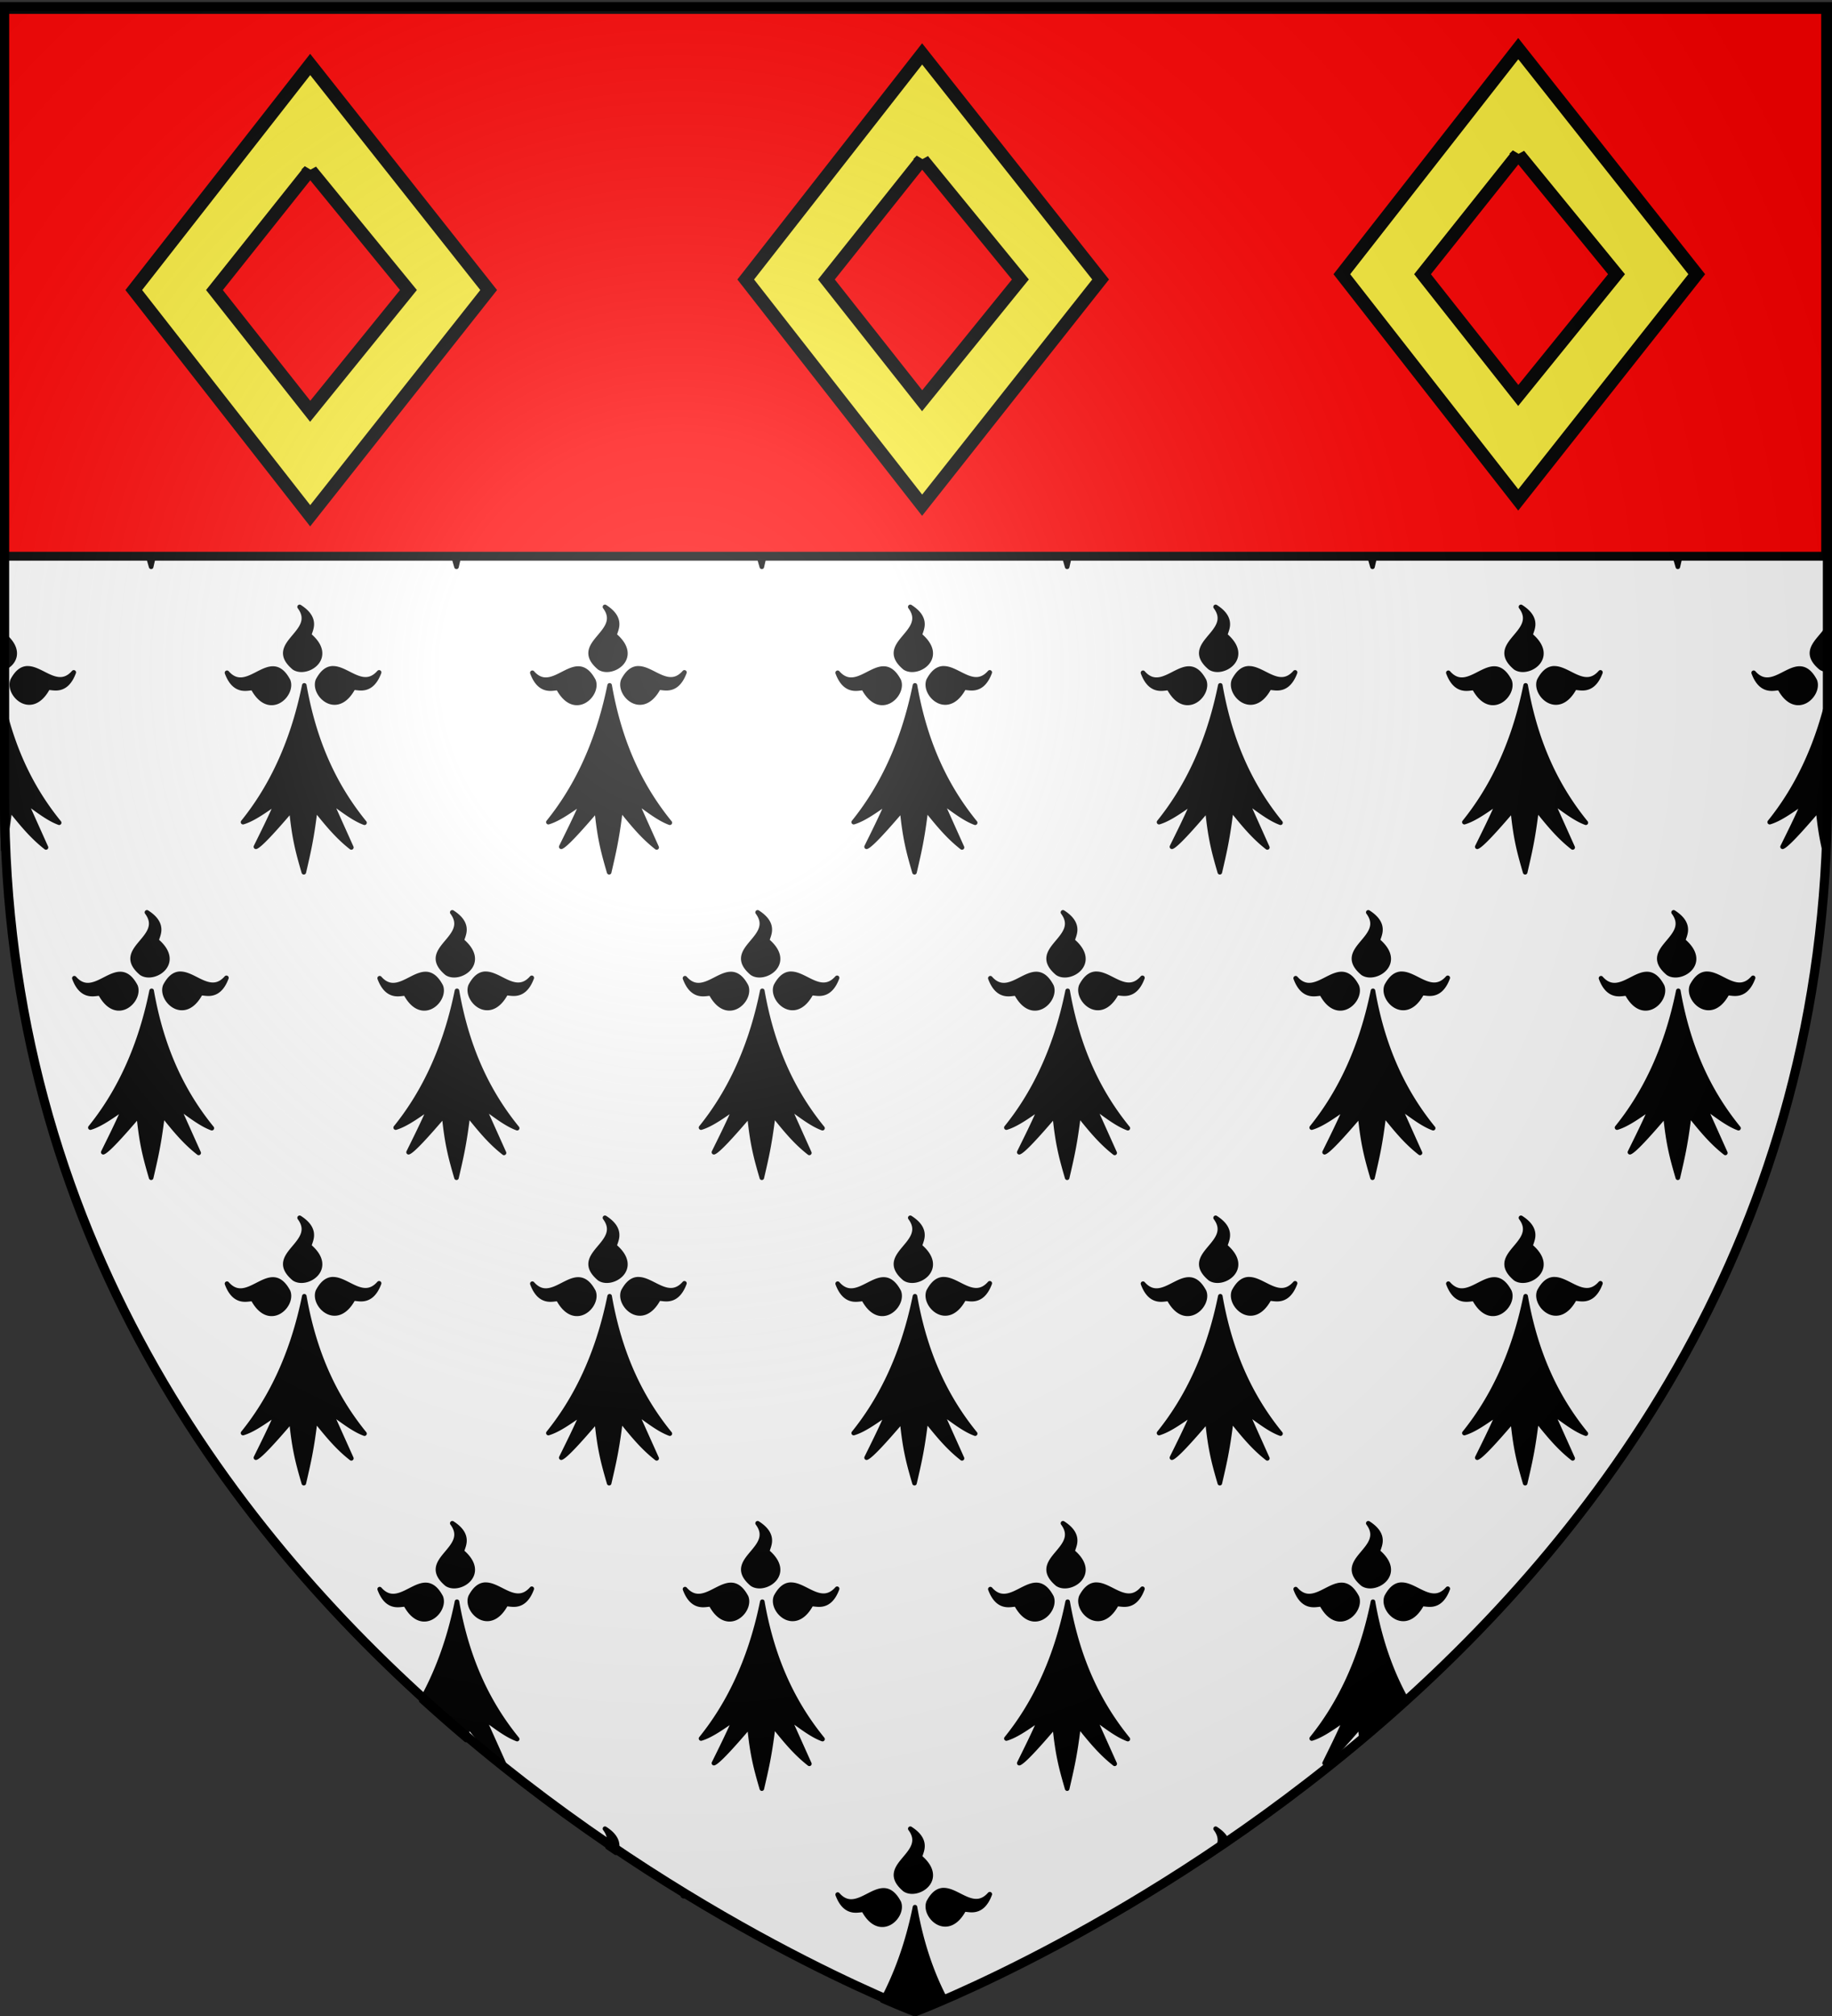 <svg xmlns="http://www.w3.org/2000/svg" xmlns:xlink="http://www.w3.org/1999/xlink" height="660" width="600" version="1.0"><rect width="100%" height="100%" fill="#333333" stroke="none"/><defs><linearGradient id="b"><stop style="stop-color:white;stop-opacity:.314" offset="0"/><stop offset=".19" style="stop-color:white;stop-opacity:.251"/><stop style="stop-color:#6b6b6b;stop-opacity:.125" offset=".6"/><stop style="stop-color:black;stop-opacity:.125" offset="1"/></linearGradient><linearGradient id="a"><stop offset="0" style="stop-color:#fd0000;stop-opacity:1"/><stop style="stop-color:#e77275;stop-opacity:.659" offset=".5"/><stop style="stop-color:black;stop-opacity:.323" offset="1"/></linearGradient><radialGradient xlink:href="#b" id="c" gradientUnits="userSpaceOnUse" gradientTransform="matrix(1.353 0 0 1.349 -77.63 -85.747)" cx="221.445" cy="226.331" fx="221.445" fy="226.331" r="300"/></defs><g style="display:inline"><path style="fill:#fff;fill-opacity:1;fill-rule:evenodd;stroke:none" d="M300 658.5s298.5-112.32 298.5-397.772V2.176H1.5v258.552C1.5 546.18 300 658.5 300 658.5z"/><g style="display:inline"><path d="M1.5 2.188v15.968c3.668-1.238 6.6-5.652.75-10.75-.725-.419 1.21-2.504.375-5.218H1.5zm98.75 0c-.642 5.655-10.941 9.11-3.188 15.656 4.055 2.725 13.51-3.187 5.188-10.438-.725-.419 1.21-2.504.375-5.218h-2.375zm100 0c-.642 5.655-10.941 9.11-3.188 15.656 4.055 2.725 13.51-3.187 5.188-10.438-.725-.419 1.21-2.504.375-5.218h-2.375zm100 0c-.642 5.655-10.941 9.11-3.188 15.656 4.055 2.725 13.51-3.187 5.188-10.438-.725-.419 1.21-2.504.375-5.218h-2.375zm100 0c-.642 5.655-10.941 9.11-3.188 15.656 4.055 2.725 13.51-3.187 5.188-10.438-.725-.419 1.21-2.504.375-5.218h-2.375zm100 0c-.642 5.655-10.941 9.11-3.188 15.656 4.055 2.725 13.51-3.187 5.188-10.438-.725-.419 1.21-2.504.375-5.218h-2.375zm98.25 3.75c-2.795 3.733-7.333 6.929-1.438 11.906.432.29.913.49 1.438.593v-12.5zM9.406 18.063c-1.577.16-3.096 1.212-4.531 3.906-1.8 4.515 6.11 12.315 11.438 2.687.376-1.175 5.668 2.603 8.593-5.281-5.015 5.713-10.155-1.087-14.812-1.313-.228-.01-.462-.023-.688 0zm100 0c-1.577.16-3.096 1.212-4.531 3.906-1.8 4.515 6.11 12.315 11.438 2.687.376-1.175 5.668 2.603 8.593-5.281-5.015 5.713-10.155-1.087-14.812-1.313-.228-.01-.462-.023-.688 0zm100 0c-1.577.16-3.096 1.212-4.531 3.906-1.8 4.515 6.11 12.315 11.438 2.687.376-1.175 5.668 2.603 8.593-5.281-5.015 5.713-10.155-1.087-14.812-1.313-.228-.01-.462-.023-.688 0zm100 0c-1.577.16-3.096 1.212-4.531 3.906-1.8 4.515 6.11 12.315 11.438 2.687.376-1.175 5.668 2.603 8.593-5.281-5.015 5.713-10.155-1.087-14.812-1.313-.228-.01-.462-.023-.688 0zm100 0c-1.577.16-3.096 1.212-4.531 3.906-1.8 4.515 6.11 12.315 11.438 2.687.376-1.175 5.668 2.603 8.593-5.281-5.015 5.713-10.155-1.087-14.812-1.313-.228-.01-.462-.023-.688 0zm100 0c-1.577.16-3.096 1.212-4.531 3.906-1.8 4.515 6.11 12.315 11.438 2.687.376-1.175 5.668 2.603 8.593-5.281-5.015 5.713-10.155-1.087-14.812-1.313-.228-.01-.462-.023-.688 0zm-419.5.062c-4.657.226-9.797 7.088-14.812 1.375 2.925 7.884 8.248 4.106 8.625 5.281 5.327 9.628 13.206 1.828 11.406-2.687-1.64-3.078-3.396-4.057-5.219-3.969zm100 0c-4.657.226-9.797 7.088-14.812 1.375 2.925 7.884 8.248 4.106 8.625 5.281 5.327 9.628 13.206 1.828 11.406-2.687-1.64-3.078-3.396-4.057-5.219-3.969zm100 0c-4.657.226-9.797 7.088-14.812 1.375 2.925 7.884 8.248 4.106 8.625 5.281 5.327 9.628 13.206 1.828 11.406-2.687-1.64-3.078-3.396-4.057-5.219-3.969zm100 0c-4.657.226-9.797 7.088-14.812 1.375 2.925 7.884 8.248 4.106 8.625 5.281 5.327 9.628 13.206 1.828 11.406-2.687-1.64-3.078-3.396-4.057-5.219-3.969zm100 0c-4.657.226-9.797 7.088-14.812 1.375 2.925 7.884 8.248 4.106 8.625 5.281 5.327 9.628 13.206 1.828 11.406-2.687-1.64-3.078-3.396-4.057-5.219-3.969zm100 0c-4.657.226-9.797 7.088-14.812 1.375 2.925 7.884 8.248 4.106 8.625 5.281 5.327 9.628 13.206 1.828 11.406-2.687-1.64-3.078-3.396-4.057-5.219-3.969zm-489.5 5.5c-4.1 20.202-11.757 34.499-20.062 44.781 3.452-1.026 7.372-3.947 11.125-6.5-2.295 5.298-4.612 9.888-6.906 14.563 1.37-.504 5.72-5.203 11.624-12.125.926 9.516 2.193 14.016 4.063 20.469 1.489-6.443 2.569-10.866 3.75-20.657 3.56 4.378 6.996 8.776 11.813 12.531l-6.75-15.03c3.491 2.419 7.36 5.587 11.062 6.937-8.78-10.796-16.174-24.765-19.719-44.969zm100 0c-4.1 20.202-11.757 34.499-20.062 44.781 3.452-1.026 7.372-3.947 11.125-6.5-2.295 5.298-4.612 9.888-6.906 14.563 1.37-.504 5.72-5.203 11.625-12.125.925 9.516 2.192 14.016 4.062 20.469 1.489-6.443 2.569-10.866 3.75-20.657 3.56 4.378 6.996 8.776 11.813 12.531l-6.75-15.03c3.491 2.419 7.36 5.587 11.062 6.937-8.78-10.796-16.174-24.765-19.719-44.969zm100 0c-4.1 20.202-11.757 34.499-20.062 44.781 3.452-1.026 7.372-3.947 11.125-6.5-2.295 5.298-4.612 9.888-6.906 14.563 1.37-.504 5.72-5.203 11.625-12.125.925 9.516 2.192 14.016 4.062 20.469 1.489-6.443 2.569-10.866 3.75-20.657 3.56 4.378 6.996 8.776 11.813 12.531l-6.75-15.03c3.491 2.419 7.36 5.587 11.062 6.937-8.78-10.796-16.174-24.765-19.719-44.969zm100 0c-4.1 20.202-11.757 34.499-20.062 44.781 3.452-1.026 7.372-3.947 11.125-6.5-2.295 5.298-4.612 9.888-6.906 14.563 1.37-.504 5.72-5.203 11.625-12.125.925 9.516 2.192 14.016 4.062 20.469 1.489-6.443 2.569-10.866 3.75-20.657 3.56 4.378 6.996 8.776 11.813 12.531l-6.75-15.03c3.491 2.419 7.36 5.587 11.062 6.937-8.78-10.796-16.174-24.765-19.719-44.969zm100 0c-4.1 20.202-11.757 34.499-20.062 44.781 3.452-1.026 7.372-3.947 11.125-6.5-2.295 5.298-4.612 9.888-6.906 14.563 1.37-.504 5.72-5.203 11.625-12.125.925 9.516 2.192 14.016 4.062 20.469 1.489-6.443 2.569-10.866 3.75-20.657 3.56 4.378 6.996 8.776 11.813 12.531l-6.75-15.03c3.491 2.419 7.36 5.587 11.062 6.937-8.78-10.796-16.174-24.765-19.719-44.969zM1.5 29.063v50.28c.902-4.124 1.673-8.337 2.5-15.187 3.56 4.378 6.996 8.776 11.813 12.531l-6.75-15.03c3.491 2.419 7.36 5.587 11.062 6.937C12.159 58.798 5.345 46.37 1.5 29.063zm597 2.656c-4.334 16.006-11.007 27.836-18.156 36.687 3.452-1.026 7.372-3.947 11.125-6.5-2.295 5.298-4.612 9.888-6.907 14.563 1.37-.504 5.72-5.203 11.625-12.125.603 6.195 1.349 10.258 2.313 14.125v-46.75zM48.875 97.938c6.307 8.48-11.32 11.88-1.813 19.906 4.055 2.725 13.51-3.187 5.188-10.438-1.075-.62 3.753-4.92-3.375-9.469zm100 0c6.307 8.48-11.32 11.88-1.813 19.906 4.055 2.725 13.51-3.187 5.188-10.438-1.075-.62 3.753-4.92-3.375-9.469zm100 0c6.307 8.48-11.32 11.88-1.813 19.906 4.055 2.725 13.51-3.187 5.188-10.438-1.075-.62 3.753-4.92-3.375-9.469zm100 0c6.307 8.48-11.32 11.88-1.813 19.906 4.055 2.725 13.51-3.187 5.188-10.438-1.075-.62 3.753-4.92-3.375-9.469zm100 0c6.307 8.48-11.32 11.88-1.813 19.906 4.055 2.725 13.51-3.187 5.188-10.438-1.075-.62 3.753-4.92-3.375-9.469zm100 0c6.307 8.48-11.32 11.88-1.813 19.906 4.055 2.725 13.51-3.187 5.188-10.438-1.075-.62 3.753-4.92-3.375-9.469zM59.406 118.061c-1.577.162-3.096 1.213-4.531 3.907-1.8 4.515 6.11 12.315 11.438 2.687.376-1.175 5.668 2.603 8.593-5.281-5.015 5.713-10.155-1.087-14.812-1.313-.228-.01-.462-.022-.688 0zm100 0c-1.577.162-3.096 1.213-4.531 3.907-1.8 4.515 6.11 12.315 11.438 2.687.376-1.175 5.668 2.603 8.593-5.281-5.015 5.713-10.155-1.087-14.812-1.313-.228-.01-.462-.022-.688 0zm100 0c-1.577.162-3.096 1.213-4.531 3.907-1.8 4.515 6.11 12.315 11.438 2.687.376-1.175 5.668 2.603 8.593-5.281-5.015 5.713-10.155-1.087-14.812-1.313-.228-.01-.462-.022-.688 0zm100 0c-1.577.162-3.096 1.213-4.531 3.907-1.8 4.515 6.11 12.315 11.438 2.687.376-1.175 5.668 2.603 8.593-5.281-5.015 5.713-10.155-1.087-14.812-1.313-.228-.01-.462-.022-.688 0zm100 0c-1.577.162-3.096 1.213-4.531 3.907-1.8 4.515 6.11 12.315 11.438 2.687.376-1.175 5.668 2.603 8.593-5.281-5.015 5.713-10.155-1.087-14.812-1.313-.228-.01-.462-.022-.688 0zm100 0c-1.577.162-3.096 1.213-4.531 3.907-1.8 4.515 6.11 12.315 11.438 2.687.376-1.175 5.668 2.603 8.593-5.281-5.015 5.713-10.155-1.087-14.812-1.313-.228-.01-.462-.022-.688 0zm-519.5.063c-4.657.226-9.797 7.088-14.812 1.375 2.925 7.884 8.248 4.106 8.625 5.281 5.327 9.628 13.206 1.828 11.406-2.687-1.64-3.078-3.396-4.057-5.219-3.969zm100 0c-4.657.226-9.797 7.088-14.812 1.375 2.925 7.884 8.248 4.106 8.625 5.281 5.327 9.628 13.206 1.828 11.406-2.687-1.64-3.078-3.396-4.057-5.219-3.969zm100 0c-4.657.226-9.797 7.088-14.812 1.375 2.925 7.884 8.248 4.106 8.625 5.281 5.327 9.628 13.206 1.828 11.406-2.687-1.64-3.078-3.396-4.057-5.219-3.969zm100 0c-4.657.226-9.797 7.088-14.812 1.375 2.925 7.884 8.248 4.106 8.625 5.281 5.327 9.628 13.206 1.828 11.406-2.687-1.64-3.078-3.396-4.057-5.219-3.969zm100 0c-4.657.226-9.797 7.088-14.812 1.375 2.925 7.884 8.248 4.106 8.625 5.281 5.327 9.628 13.206 1.828 11.406-2.687-1.64-3.078-3.396-4.057-5.219-3.969zm100 0c-4.657.226-9.797 7.088-14.812 1.375 2.925 7.884 8.248 4.106 8.625 5.281 5.327 9.628 13.206 1.828 11.406-2.687-1.64-3.078-3.396-4.057-5.219-3.969zm-489.5 5.5c-4.1 20.202-11.757 34.499-20.062 44.781 3.452-1.026 7.372-3.947 11.125-6.5-2.295 5.298-4.612 9.888-6.907 14.563 1.37-.504 5.72-5.203 11.626-12.125.925 9.516 2.192 14.016 4.062 20.469 1.489-6.443 2.569-10.866 3.75-20.657 3.56 4.378 6.996 8.776 11.813 12.531l-6.75-15.03c3.491 2.419 7.36 5.587 11.062 6.937-8.78-10.796-16.174-24.765-19.719-44.969zm100 0c-4.1 20.202-11.757 34.499-20.062 44.781 3.452-1.026 7.372-3.947 11.125-6.5-2.295 5.298-4.612 9.888-6.906 14.563 1.37-.504 5.72-5.203 11.625-12.125.925 9.516 2.192 14.016 4.062 20.469 1.489-6.443 2.569-10.866 3.75-20.657 3.56 4.378 6.996 8.776 11.813 12.531l-6.75-15.03c3.491 2.419 7.36 5.587 11.062 6.937-8.78-10.796-16.174-24.765-19.719-44.969zm100 0c-4.1 20.202-11.757 34.499-20.062 44.781 3.452-1.026 7.372-3.947 11.125-6.5-2.295 5.298-4.612 9.888-6.906 14.563 1.37-.504 5.72-5.203 11.625-12.125.925 9.516 2.192 14.016 4.062 20.469 1.489-6.443 2.569-10.866 3.75-20.657 3.56 4.378 6.996 8.776 11.813 12.531l-6.75-15.03c3.491 2.419 7.36 5.587 11.062 6.937-8.78-10.796-16.174-24.765-19.719-44.969zm100 0c-4.1 20.202-11.757 34.499-20.062 44.781 3.452-1.026 7.372-3.947 11.125-6.5-2.295 5.298-4.612 9.888-6.906 14.563 1.37-.504 5.72-5.203 11.625-12.125.925 9.516 2.192 14.016 4.062 20.469 1.489-6.443 2.569-10.866 3.75-20.657 3.56 4.378 6.996 8.776 11.813 12.531l-6.75-15.03c3.491 2.419 7.36 5.587 11.062 6.937-8.78-10.796-16.174-24.765-19.719-44.969zm100 0c-4.1 20.202-11.757 34.499-20.062 44.781 3.452-1.026 7.372-3.947 11.125-6.5-2.295 5.298-4.612 9.888-6.906 14.563 1.37-.504 5.72-5.203 11.625-12.125.925 9.516 2.192 14.016 4.062 20.469 1.489-6.443 2.569-10.866 3.75-20.657 3.56 4.378 6.996 8.776 11.813 12.531l-6.75-15.03c3.491 2.419 7.36 5.587 11.062 6.937-8.78-10.796-16.174-24.765-19.719-44.969zm100 0c-4.1 20.202-11.757 34.499-20.062 44.781 3.452-1.026 7.372-3.947 11.125-6.5-2.295 5.298-4.612 9.888-6.907 14.563 1.37-.504 5.72-5.203 11.625-12.125.926 9.516 2.193 14.016 4.063 20.469 1.489-6.443 2.569-10.866 3.75-20.657 3.56 4.378 6.996 8.776 11.813 12.531l-6.75-15.03c3.491 2.419 7.36 5.587 11.062 6.937-8.78-10.796-16.174-24.765-19.719-44.969zM98.875 197.938c6.307 8.48-11.32 11.88-1.813 19.906 4.055 2.725 13.51-3.187 5.188-10.438-1.075-.62 3.753-4.92-3.375-9.469zm100 0c6.307 8.48-11.32 11.88-1.813 19.906 4.055 2.725 13.51-3.187 5.188-10.438-1.075-.62 3.753-4.92-3.375-9.469zm100 0c6.307 8.48-11.32 11.88-1.813 19.906 4.055 2.725 13.51-3.187 5.188-10.438-1.075-.62 3.753-4.92-3.375-9.469zm100 0c6.307 8.48-11.32 11.88-1.813 19.906 4.055 2.725 13.51-3.187 5.188-10.438-1.075-.62 3.753-4.92-3.375-9.469zm100 0c6.307 8.48-11.32 11.88-1.813 19.906 4.055 2.725 13.51-3.187 5.188-10.438-1.075-.62 3.753-4.92-3.375-9.469zM1.5 200.155v18c3.668-1.238 6.6-5.652.75-10.75-.897-.518 2.298-3.603-.75-7.25zm597 5.781c-2.795 3.734-7.333 6.93-1.438 11.907.432.29.913.49 1.438.594v-12.5zM9.406 218.063c-1.577.162-3.096 1.213-4.531 3.907-1.8 4.515 6.11 12.315 11.438 2.687.376-1.175 5.668 2.603 8.593-5.281-5.015 5.713-10.155-1.087-14.812-1.313-.228-.01-.462-.023-.688 0zm100 0c-1.577.162-3.096 1.213-4.531 3.907-1.8 4.515 6.11 12.315 11.438 2.687.376-1.175 5.668 2.603 8.593-5.281-5.015 5.713-10.155-1.087-14.812-1.313-.228-.01-.462-.023-.688 0zm100 0c-1.577.162-3.096 1.213-4.531 3.907-1.8 4.515 6.11 12.315 11.438 2.687.376-1.175 5.668 2.603 8.593-5.281-5.015 5.713-10.155-1.087-14.812-1.313-.228-.01-.462-.023-.688 0zm100 0c-1.577.162-3.096 1.213-4.531 3.907-1.8 4.515 6.11 12.315 11.438 2.687.376-1.175 5.668 2.603 8.593-5.281-5.015 5.713-10.155-1.087-14.812-1.313-.228-.01-.462-.023-.688 0zm100 0c-1.577.162-3.096 1.213-4.531 3.907-1.8 4.515 6.11 12.315 11.438 2.687.376-1.175 5.668 2.603 8.593-5.281-5.015 5.713-10.155-1.087-14.812-1.313-.228-.01-.462-.023-.688 0zm100 0c-1.577.162-3.096 1.213-4.531 3.907-1.8 4.515 6.11 12.315 11.438 2.687.376-1.175 5.668 2.603 8.593-5.281-5.015 5.713-10.155-1.087-14.812-1.313-.228-.01-.462-.023-.688 0zm-419.5.063c-4.657.226-9.797 7.088-14.812 1.375 2.925 7.884 8.248 4.106 8.625 5.281 5.327 9.628 13.206 1.828 11.406-2.687-1.64-3.078-3.396-4.057-5.219-3.969zm100 0c-4.657.226-9.797 7.088-14.812 1.375 2.925 7.884 8.248 4.106 8.625 5.281 5.327 9.628 13.206 1.828 11.406-2.687-1.64-3.078-3.396-4.057-5.219-3.969zm100 0c-4.657.226-9.797 7.088-14.812 1.375 2.925 7.884 8.248 4.106 8.625 5.281 5.327 9.628 13.206 1.828 11.406-2.687-1.64-3.078-3.396-4.057-5.219-3.969zm100 0c-4.657.226-9.797 7.088-14.812 1.375 2.925 7.884 8.248 4.106 8.625 5.281 5.327 9.628 13.206 1.828 11.406-2.687-1.64-3.078-3.396-4.057-5.219-3.969zm100 0c-4.657.226-9.797 7.088-14.812 1.375 2.925 7.884 8.248 4.106 8.625 5.281 5.327 9.628 13.206 1.828 11.406-2.687-1.64-3.078-3.396-4.057-5.219-3.969zm100 0c-4.657.226-9.797 7.088-14.812 1.375 2.925 7.884 8.248 4.106 8.625 5.281 5.327 9.628 13.206 1.828 11.406-2.687-1.64-3.078-3.396-4.057-5.219-3.969zm-489.5 5.5c-4.1 20.202-11.757 34.499-20.062 44.781 3.452-1.026 7.372-3.947 11.125-6.5-2.295 5.298-4.612 9.888-6.906 14.563 1.37-.504 5.72-5.203 11.624-12.125.926 9.516 2.193 14.016 4.063 20.469 1.489-6.443 2.569-10.866 3.75-20.657 3.56 4.378 6.996 8.776 11.813 12.531l-6.75-15.03c3.491 2.419 7.36 5.587 11.062 6.937-8.78-10.796-16.174-24.765-19.719-44.969zm100 0c-4.1 20.202-11.757 34.499-20.062 44.781 3.452-1.026 7.372-3.947 11.125-6.5-2.295 5.298-4.612 9.888-6.906 14.563 1.37-.504 5.72-5.203 11.625-12.125.925 9.516 2.192 14.016 4.062 20.469 1.489-6.443 2.569-10.866 3.75-20.657 3.56 4.378 6.996 8.776 11.813 12.531l-6.75-15.03c3.491 2.419 7.36 5.587 11.062 6.937-8.78-10.796-16.174-24.765-19.719-44.969zm100 0c-4.1 20.202-11.757 34.499-20.062 44.781 3.452-1.026 7.372-3.947 11.125-6.5-2.295 5.298-4.612 9.888-6.906 14.563 1.37-.504 5.72-5.203 11.625-12.125.925 9.516 2.192 14.016 4.062 20.469 1.489-6.443 2.569-10.866 3.75-20.657 3.56 4.378 6.996 8.776 11.813 12.531l-6.75-15.03c3.491 2.419 7.36 5.587 11.062 6.937-8.78-10.796-16.174-24.765-19.719-44.969zm100 0c-4.1 20.202-11.757 34.499-20.062 44.781 3.452-1.026 7.372-3.947 11.125-6.5-2.295 5.298-4.612 9.888-6.906 14.563 1.37-.504 5.72-5.203 11.625-12.125.925 9.516 2.192 14.016 4.062 20.469 1.489-6.443 2.569-10.866 3.75-20.657 3.56 4.378 6.996 8.776 11.813 12.531l-6.75-15.03c3.491 2.419 7.36 5.587 11.062 6.937-8.78-10.796-16.174-24.765-19.719-44.969zm100 0c-4.1 20.202-11.757 34.499-20.062 44.781 3.452-1.026 7.372-3.947 11.125-6.5-2.295 5.298-4.612 9.888-6.906 14.563 1.37-.504 5.72-5.203 11.625-12.125.925 9.516 2.192 14.016 4.062 20.469 1.489-6.443 2.569-10.866 3.75-20.657 3.56 4.378 6.996 8.776 11.813 12.531l-6.75-15.03c3.491 2.419 7.36 5.587 11.062 6.937-8.78-10.796-16.174-24.765-19.719-44.969zM1.5 229.063v31.656c0 5.708.11 11.336.344 16.906.752-3.627 1.442-7.552 2.156-13.469 3.56 4.378 6.996 8.776 11.813 12.531l-6.75-15.03c3.491 2.419 7.36 5.587 11.062 6.937-7.966-9.796-14.78-22.224-18.625-39.531zm597 2.656c-4.334 16.006-11.007 27.836-18.156 36.687 3.452-1.026 7.372-3.947 11.125-6.5-2.295 5.298-4.612 9.888-6.907 14.563 1.37-.504 5.72-5.203 11.625-12.125.53 5.442 1.168 9.223 1.97 12.687.217-5.377.343-10.806.343-16.312v-29zM48.875 297.938c6.307 8.48-11.32 11.88-1.813 19.906 4.055 2.725 13.51-3.187 5.188-10.438-1.075-.62 3.753-4.92-3.375-9.469zm100 0c6.307 8.48-11.32 11.88-1.813 19.906 4.055 2.725 13.51-3.187 5.188-10.438-1.075-.62 3.753-4.92-3.375-9.469zm100 0c6.307 8.48-11.32 11.88-1.813 19.906 4.055 2.725 13.51-3.187 5.188-10.438-1.075-.62 3.753-4.92-3.375-9.469zm100 0c6.307 8.48-11.32 11.88-1.813 19.906 4.055 2.725 13.51-3.187 5.188-10.438-1.075-.62 3.753-4.92-3.375-9.469zm100 0c6.307 8.48-11.32 11.88-1.813 19.906 4.055 2.725 13.51-3.187 5.188-10.438-1.075-.62 3.753-4.92-3.375-9.469zm100 0c6.307 8.48-11.32 11.88-1.813 19.906 4.055 2.725 13.51-3.187 5.188-10.438-1.075-.62 3.753-4.92-3.375-9.469zM59.406 318.063c-1.577.16-3.096 1.212-4.531 3.906-1.8 4.515 6.11 12.315 11.438 2.687.376-1.175 5.668 2.603 8.593-5.281-5.015 5.713-10.155-1.087-14.812-1.313-.228-.01-.462-.023-.688 0zm100 0c-1.577.16-3.096 1.212-4.531 3.906-1.8 4.515 6.11 12.315 11.438 2.687.376-1.175 5.668 2.603 8.593-5.281-5.015 5.713-10.155-1.087-14.812-1.313-.228-.01-.462-.023-.688 0zm100 0c-1.577.16-3.096 1.212-4.531 3.906-1.8 4.515 6.11 12.315 11.438 2.687.376-1.175 5.668 2.603 8.593-5.281-5.015 5.713-10.155-1.087-14.812-1.313-.228-.01-.462-.023-.688 0zm100 0c-1.577.16-3.096 1.212-4.531 3.906-1.8 4.515 6.11 12.315 11.438 2.687.376-1.175 5.668 2.603 8.593-5.281-5.015 5.713-10.155-1.087-14.812-1.313-.228-.01-.462-.023-.688 0zm100 0c-1.577.16-3.096 1.212-4.531 3.906-1.8 4.515 6.11 12.315 11.438 2.687.376-1.175 5.668 2.603 8.593-5.281-5.015 5.713-10.155-1.087-14.812-1.313-.228-.01-.462-.023-.688 0zm100 0c-1.577.16-3.096 1.212-4.531 3.906-1.8 4.515 6.11 12.315 11.438 2.687.376-1.175 5.668 2.603 8.593-5.281-5.015 5.713-10.155-1.087-14.812-1.313-.228-.01-.462-.023-.688 0zm-519.5.062c-4.657.226-9.797 7.088-14.812 1.375 2.925 7.884 8.248 4.106 8.625 5.281 5.327 9.628 13.206 1.828 11.406-2.687-1.64-3.078-3.396-4.057-5.219-3.969zm100 0c-4.657.226-9.797 7.088-14.812 1.375 2.925 7.884 8.248 4.106 8.625 5.281 5.327 9.628 13.206 1.828 11.406-2.687-1.64-3.078-3.396-4.057-5.219-3.969zm100 0c-4.657.226-9.797 7.088-14.812 1.375 2.925 7.884 8.248 4.106 8.625 5.281 5.327 9.628 13.206 1.828 11.406-2.687-1.64-3.078-3.396-4.057-5.219-3.969zm100 0c-4.657.226-9.797 7.088-14.812 1.375 2.925 7.884 8.248 4.106 8.625 5.281 5.327 9.628 13.206 1.828 11.406-2.687-1.64-3.078-3.396-4.057-5.219-3.969zm100 0c-4.657.226-9.797 7.088-14.812 1.375 2.925 7.884 8.248 4.106 8.625 5.281 5.327 9.628 13.206 1.828 11.406-2.687-1.64-3.078-3.396-4.057-5.219-3.969zm100 0c-4.657.226-9.797 7.088-14.812 1.375 2.925 7.884 8.248 4.106 8.625 5.281 5.327 9.628 13.206 1.828 11.406-2.687-1.64-3.078-3.396-4.057-5.219-3.969zm-489.5 5.5c-4.1 20.202-11.757 34.499-20.062 44.781 3.452-1.026 7.372-3.947 11.125-6.5-2.295 5.298-4.612 9.888-6.907 14.563 1.37-.504 5.72-5.203 11.626-12.125.925 9.516 2.192 14.016 4.062 20.469 1.489-6.443 2.569-10.866 3.75-20.657 3.56 4.378 6.996 8.776 11.813 12.531l-6.75-15.03c3.491 2.419 7.36 5.587 11.062 6.937-8.78-10.796-16.174-24.765-19.719-44.969zm100 0c-4.1 20.202-11.757 34.499-20.062 44.781 3.452-1.026 7.372-3.947 11.125-6.5-2.295 5.298-4.612 9.888-6.906 14.563 1.37-.504 5.72-5.203 11.625-12.125.925 9.516 2.192 14.016 4.062 20.469 1.489-6.443 2.569-10.866 3.75-20.657 3.56 4.378 6.996 8.776 11.813 12.531l-6.75-15.03c3.491 2.419 7.36 5.587 11.062 6.937-8.78-10.796-16.174-24.765-19.719-44.969zm100 0c-4.1 20.202-11.757 34.499-20.062 44.781 3.452-1.026 7.372-3.947 11.125-6.5-2.295 5.298-4.612 9.888-6.906 14.563 1.37-.504 5.72-5.203 11.625-12.125.925 9.516 2.192 14.016 4.062 20.469 1.489-6.443 2.569-10.866 3.75-20.657 3.56 4.378 6.996 8.776 11.813 12.531l-6.75-15.03c3.491 2.419 7.36 5.587 11.062 6.937-8.78-10.796-16.174-24.765-19.719-44.969zm100 0c-4.1 20.202-11.757 34.499-20.062 44.781 3.452-1.026 7.372-3.947 11.125-6.5-2.295 5.298-4.612 9.888-6.906 14.563 1.37-.504 5.72-5.203 11.625-12.125.925 9.516 2.192 14.016 4.062 20.469 1.489-6.443 2.569-10.866 3.75-20.657 3.56 4.378 6.996 8.776 11.813 12.531l-6.75-15.03c3.491 2.419 7.36 5.587 11.062 6.937-8.78-10.796-16.174-24.765-19.719-44.969zm100 0c-4.1 20.202-11.757 34.499-20.062 44.781 3.452-1.026 7.372-3.947 11.125-6.5-2.295 5.298-4.612 9.888-6.906 14.563 1.37-.504 5.72-5.203 11.625-12.125.925 9.516 2.192 14.016 4.062 20.469 1.489-6.443 2.569-10.866 3.75-20.657 3.56 4.378 6.996 8.776 11.813 12.531l-6.75-15.03c3.491 2.419 7.36 5.587 11.062 6.937-8.78-10.796-16.174-24.765-19.719-44.969zm100 0c-4.1 20.202-11.757 34.499-20.062 44.781 3.452-1.026 7.372-3.947 11.125-6.5-2.295 5.298-4.612 9.888-6.907 14.563 1.37-.504 5.72-5.203 11.625-12.125.926 9.516 2.193 14.016 4.063 20.469 1.489-6.443 2.569-10.866 3.75-20.657 3.56 4.378 6.996 8.776 11.813 12.531l-6.75-15.03c3.491 2.419 7.36 5.587 11.062 6.937-8.78-10.796-16.174-24.765-19.719-44.969zM98.875 397.938c6.307 8.48-11.32 11.88-1.813 19.906 4.055 2.725 13.51-3.187 5.188-10.438-1.075-.62 3.753-4.92-3.375-9.469zm100 0c6.307 8.48-11.32 11.88-1.813 19.906 4.055 2.725 13.51-3.187 5.188-10.438-1.075-.62 3.753-4.92-3.375-9.469zm100 0c6.307 8.48-11.32 11.88-1.813 19.906 4.055 2.725 13.51-3.187 5.188-10.438-1.075-.62 3.753-4.92-3.375-9.469zm100 0c6.307 8.48-11.32 11.88-1.813 19.906 4.055 2.725 13.51-3.187 5.188-10.438-1.075-.62 3.753-4.92-3.375-9.469zm100 0c6.307 8.48-11.32 11.88-1.813 19.906 4.055 2.725 13.51-3.187 5.188-10.438-1.075-.62 3.753-4.92-3.375-9.469zm-389.469 20.125c-1.577.16-3.096 1.212-4.531 3.906-1.8 4.515 6.11 12.315 11.438 2.687.376-1.175 5.668 2.603 8.593-5.281-5.015 5.713-10.155-1.087-14.812-1.313-.228-.01-.462-.023-.688 0zm100 0c-1.577.16-3.096 1.212-4.531 3.906-1.8 4.515 6.11 12.315 11.438 2.687.376-1.175 5.668 2.603 8.593-5.281-5.015 5.713-10.155-1.087-14.812-1.313-.228-.01-.462-.023-.688 0zm100 0c-1.577.16-3.096 1.212-4.531 3.906-1.8 4.515 6.11 12.315 11.438 2.687.376-1.175 5.668 2.603 8.593-5.281-5.015 5.713-10.155-1.087-14.812-1.313-.228-.01-.462-.023-.688 0zm100 0c-1.577.16-3.096 1.212-4.531 3.906-1.8 4.515 6.11 12.315 11.438 2.687.376-1.175 5.668 2.603 8.593-5.281-5.015 5.713-10.155-1.087-14.812-1.313-.228-.01-.462-.023-.688 0zm100 0c-1.577.16-3.096 1.212-4.531 3.906-1.8 4.515 6.11 12.315 11.438 2.687.376-1.175 5.668 2.603 8.593-5.281-5.015 5.713-10.155-1.087-14.812-1.313-.228-.01-.462-.023-.688 0zm-419.5.062c-4.657.226-9.797 7.088-14.812 1.375 2.925 7.884 8.248 4.106 8.625 5.281 5.327 9.628 13.206 1.828 11.406-2.687-1.64-3.078-3.396-4.057-5.219-3.969zm100 0c-4.657.226-9.797 7.088-14.812 1.375 2.925 7.884 8.248 4.106 8.625 5.281 5.327 9.628 13.206 1.828 11.406-2.687-1.64-3.078-3.396-4.057-5.219-3.969zm100 0c-4.657.226-9.797 7.088-14.812 1.375 2.925 7.884 8.248 4.106 8.625 5.281 5.327 9.628 13.206 1.828 11.406-2.687-1.64-3.078-3.396-4.057-5.219-3.969zm100 0c-4.657.226-9.797 7.088-14.812 1.375 2.925 7.884 8.248 4.106 8.625 5.281 5.327 9.628 13.206 1.828 11.406-2.687-1.64-3.078-3.396-4.057-5.219-3.969zm100 0c-4.657.226-9.797 7.088-14.812 1.375 2.925 7.884 8.248 4.106 8.625 5.281 5.327 9.628 13.206 1.828 11.406-2.687-1.64-3.078-3.396-4.057-5.219-3.969zm-389.5 5.5c-4.1 20.202-11.757 34.499-20.062 44.781 3.452-1.026 7.372-3.947 11.125-6.5-2.295 5.298-4.612 9.888-6.906 14.563 1.37-.504 5.72-5.203 11.624-12.125.926 9.516 2.193 14.016 4.063 20.469 1.489-6.443 2.569-10.866 3.75-20.657 3.56 4.378 6.996 8.776 11.813 12.531l-6.75-15.03c3.491 2.419 7.36 5.587 11.062 6.937-8.78-10.796-16.174-24.765-19.719-44.969zm100 0c-4.1 20.202-11.757 34.499-20.062 44.781 3.452-1.026 7.372-3.947 11.125-6.5-2.295 5.298-4.612 9.888-6.906 14.563 1.37-.504 5.72-5.203 11.625-12.125.925 9.516 2.192 14.016 4.062 20.469 1.489-6.443 2.569-10.866 3.75-20.657 3.56 4.378 6.996 8.776 11.813 12.531l-6.75-15.03c3.491 2.419 7.36 5.587 11.062 6.937-8.78-10.796-16.174-24.765-19.719-44.969zm100 0c-4.1 20.202-11.757 34.499-20.062 44.781 3.452-1.026 7.372-3.947 11.125-6.5-2.295 5.298-4.612 9.888-6.906 14.563 1.37-.504 5.72-5.203 11.625-12.125.925 9.516 2.192 14.016 4.062 20.469 1.489-6.443 2.569-10.866 3.75-20.657 3.56 4.378 6.996 8.776 11.813 12.531l-6.75-15.03c3.491 2.419 7.36 5.587 11.062 6.937-8.78-10.796-16.174-24.765-19.719-44.969zm100 0c-4.1 20.202-11.757 34.499-20.062 44.781 3.452-1.026 7.372-3.947 11.125-6.5-2.295 5.298-4.612 9.888-6.906 14.563 1.37-.504 5.72-5.203 11.625-12.125.925 9.516 2.192 14.016 4.062 20.469 1.489-6.443 2.569-10.866 3.75-20.657 3.56 4.378 6.996 8.776 11.813 12.531l-6.75-15.03c3.491 2.419 7.36 5.587 11.062 6.937-8.78-10.796-16.174-24.765-19.719-44.969zm100 0c-4.1 20.202-11.757 34.499-20.062 44.781 3.452-1.026 7.372-3.947 11.125-6.5-2.295 5.298-4.612 9.888-6.906 14.563 1.37-.504 5.72-5.203 11.625-12.125.925 9.516 2.192 14.016 4.062 20.469 1.489-6.443 2.569-10.866 3.75-20.657 3.56 4.378 6.996 8.776 11.813 12.531l-6.75-15.03c3.491 2.419 7.36 5.587 11.062 6.937-8.78-10.796-16.174-24.765-19.719-44.969zm-351.531 74.313c6.307 8.48-11.32 11.88-1.813 19.906 4.055 2.725 13.51-3.187 5.188-10.438-1.075-.62 3.753-4.92-3.375-9.469zm100 0c6.307 8.48-11.32 11.88-1.813 19.906 4.055 2.725 13.51-3.187 5.188-10.438-1.075-.62 3.753-4.92-3.375-9.469zm100 0c6.307 8.48-11.32 11.88-1.813 19.906 4.055 2.725 13.51-3.187 5.188-10.438-1.075-.62 3.753-4.92-3.375-9.469zm100 0c6.307 8.48-11.32 11.88-1.813 19.906 4.055 2.725 13.51-3.187 5.188-10.438-1.075-.62 3.753-4.92-3.375-9.469zm-289.469 20.125c-1.577.16-3.096 1.212-4.531 3.906-1.8 4.515 6.11 12.315 11.438 2.687.376-1.175 5.668 2.603 8.593-5.281-5.015 5.713-10.155-1.087-14.812-1.313-.228-.01-.462-.023-.688 0zm100 0c-1.577.16-3.096 1.212-4.531 3.906-1.8 4.515 6.11 12.315 11.438 2.687.376-1.175 5.668 2.603 8.593-5.281-5.015 5.713-10.155-1.087-14.812-1.313-.228-.01-.462-.023-.688 0zm100 0c-1.577.16-3.096 1.212-4.531 3.906-1.8 4.515 6.11 12.315 11.438 2.687.376-1.175 5.668 2.603 8.593-5.281-5.015 5.713-10.155-1.087-14.812-1.313-.228-.01-.462-.023-.688 0zm100 0c-1.577.16-3.096 1.212-4.531 3.906-1.8 4.515 6.11 12.315 11.438 2.687.376-1.175 5.668 2.603 8.593-5.281-5.015 5.713-10.155-1.087-14.812-1.313-.228-.01-.462-.023-.688 0zm-319.5.062c-4.657.226-9.797 7.088-14.812 1.375 2.925 7.884 8.248 4.106 8.625 5.281 5.327 9.628 13.206 1.828 11.406-2.687-1.64-3.078-3.396-4.057-5.219-3.969zm100 0c-4.657.226-9.797 7.088-14.812 1.375 2.925 7.884 8.248 4.106 8.625 5.281 5.327 9.628 13.206 1.828 11.406-2.687-1.64-3.078-3.396-4.057-5.219-3.969zm100 0c-4.657.226-9.797 7.088-14.812 1.375 2.925 7.884 8.248 4.106 8.625 5.281 5.327 9.628 13.206 1.828 11.406-2.687-1.64-3.078-3.396-4.057-5.219-3.969zm100 0c-4.657.226-9.797 7.088-14.812 1.375 2.925 7.884 8.248 4.106 8.625 5.281 5.327 9.628 13.206 1.828 11.406-2.687-1.64-3.078-3.396-4.057-5.219-3.969zm-289.5 5.5c-2.663 13.117-6.822 23.75-11.687 32.406a526.19 526.19 0 0 0 14.656 12.844c.207-1.443.415-2.978.625-4.719 3.56 4.378 6.996 8.776 11.813 12.532l-6.75-15.032c3.491 2.42 7.36 5.588 11.062 6.938-8.78-10.796-16.174-24.765-19.719-44.969zm100 0c-4.1 20.202-11.757 34.499-20.062 44.781 3.452-1.026 7.372-3.947 11.125-6.5-2.295 5.298-4.612 9.888-6.906 14.563 1.37-.504 5.72-5.203 11.625-12.125.925 9.516 2.192 14.016 4.062 20.468 1.489-6.442 2.569-10.865 3.75-20.656 3.56 4.378 6.996 8.776 11.813 12.532l-6.75-15.032c3.491 2.42 7.36 5.588 11.062 6.938-8.78-10.796-16.174-24.765-19.719-44.969zm100 0c-4.1 20.202-11.757 34.499-20.062 44.781 3.452-1.026 7.372-3.947 11.125-6.5-2.295 5.298-4.612 9.888-6.906 14.563 1.37-.504 5.72-5.203 11.625-12.125.925 9.516 2.192 14.016 4.062 20.468 1.489-6.442 2.569-10.865 3.75-20.656 3.56 4.378 6.996 8.776 11.813 12.532l-6.75-15.032c3.491 2.42 7.36 5.588 11.062 6.938-8.78-10.796-16.174-24.765-19.719-44.969zm100 0c-4.1 20.202-11.757 34.499-20.062 44.781 3.452-1.026 7.372-3.947 11.125-6.5-2.295 5.298-4.612 9.888-6.906 14.563 1.37-.504 5.72-5.203 11.625-12.125.158 1.627.32 3.069.5 4.437a525.502 525.502 0 0 0 14.78-12.937c-4.852-8.684-8.767-19.14-11.062-32.219zm-251.531 74.313c1.731 2.327 1.663 4.268.844 6.03.913.622 1.811 1.234 2.719 1.845.597-1.78 1.324-4.757-3.563-7.875zm100 0c6.307 8.48-11.32 11.88-1.813 19.906 4.055 2.725 13.51-3.187 5.188-10.438-1.075-.62 3.753-4.92-3.375-9.468zm100 0c1.938 2.605 1.631 4.728.531 6.656 1.092-.74 2.182-1.494 3.281-2.25-.364-1.35-1.397-2.865-3.812-4.407zm-89.469 20.125c-1.577.16-3.096 1.212-4.531 3.906-1.8 4.515 6.11 12.315 11.438 2.687.376-1.175 5.668 2.603 8.593-5.281-5.015 5.713-10.155-1.087-14.812-1.313-.228-.01-.462-.023-.688 0zm-19.5.062c-4.657.226-9.797 7.088-14.812 1.375 2.925 7.884 8.248 4.106 8.625 5.281 5.327 9.628 13.206 1.828 11.406-2.687-1.64-3.078-3.396-4.057-5.219-3.969zm-65 1.25a9.42 9.42 0 0 1-.5.531c.07.043.148.082.219.125.094-.22.192-.414.281-.656zm150.188.125c.075.204.14.374.219.563.063-.039.124-.087.187-.125a9.467 9.467 0 0 1-.406-.438zm-74.688 4.125c-2.48 12.221-6.279 22.276-10.719 30.594C296.187 657.05 300 658.5 300 658.5s3.894-1.478 10.531-4.375c-4.42-8.34-7.979-18.27-10.125-30.5z" style="fill:#000;fill-opacity:1;fill-rule:evenodd;stroke:#000;stroke-width:1.5;stroke-linecap:round;stroke-linejoin:round;stroke-miterlimit:4;stroke-opacity:1;stroke-dasharray:none;display:inline" transform="translate(-.75 .75)"/></g></g><g style="display:inline"><g style="fill:red;display:inline"><path style="fill:red;fill-opacity:1;fill-rule:nonzero;stroke:#000;stroke-width:2.902;stroke-miterlimit:4;stroke-opacity:1;stroke-dasharray:none" d="M1.532 2.114h596.466v179.009H1.532z" transform="translate(-.08 .977)"/></g></g><g style="display:inline"><path style="fill:#fcef3c;fill-opacity:1;stroke:#000;stroke-width:5.421;stroke-miterlimit:4;stroke-opacity:1;stroke-dasharray:none;display:inline" d="m342.46 480.81-68.055 105.805 68.055 105.87 68.85-105.87-68.85-105.805zm0 49.426 37.9 56.379-37.9 56.868-36.929-56.868 36.93-56.38z" transform="matrix(.849 0 0 .698 11.26 -317.958)"/></g><g style="display:inline"><path style="fill:#fcef3c;fill-opacity:1;stroke:#000;stroke-width:5.421;stroke-miterlimit:4;stroke-opacity:1;stroke-dasharray:none;display:inline" d="m342.46 480.81-68.055 105.805 68.055 105.87 68.85-105.87-68.85-105.805zm0 49.426 37.9 56.379-37.9 56.868-36.929-56.868 36.93-56.38z" transform="matrix(.849 0 0 .698 -189.158 -314.503)"/></g><g style="display:inline"><path style="fill:#fcef3c;fill-opacity:1;stroke:#000;stroke-width:5.421;stroke-miterlimit:4;stroke-opacity:1;stroke-dasharray:none;display:inline" d="m342.46 480.81-68.055 105.805 68.055 105.87 68.85-105.87-68.85-105.805zm0 49.426 37.9 56.379-37.9 56.868-36.929-56.868 36.93-56.38z" transform="matrix(.849 0 0 .698 206.496 -319.686)"/></g><path d="M300 658.5s298.5-112.32 298.5-397.772V2.176H1.5v258.552C1.5 546.18 300 658.5 300 658.5z" style="opacity:1;fill:url(#c);fill-opacity:1;fill-rule:evenodd;stroke:none;stroke-width:1px;stroke-linecap:butt;stroke-linejoin:miter;stroke-opacity:1"/><path d="M300 658.5S1.5 546.18 1.5 260.728V2.176h597v258.552C598.5 546.18 300 658.5 300 658.5z" style="opacity:1;fill:none;fill-opacity:1;fill-rule:evenodd;stroke:#000;stroke-width:3;stroke-linecap:butt;stroke-linejoin:miter;stroke-miterlimit:4;stroke-dasharray:none;stroke-opacity:1"/></svg>